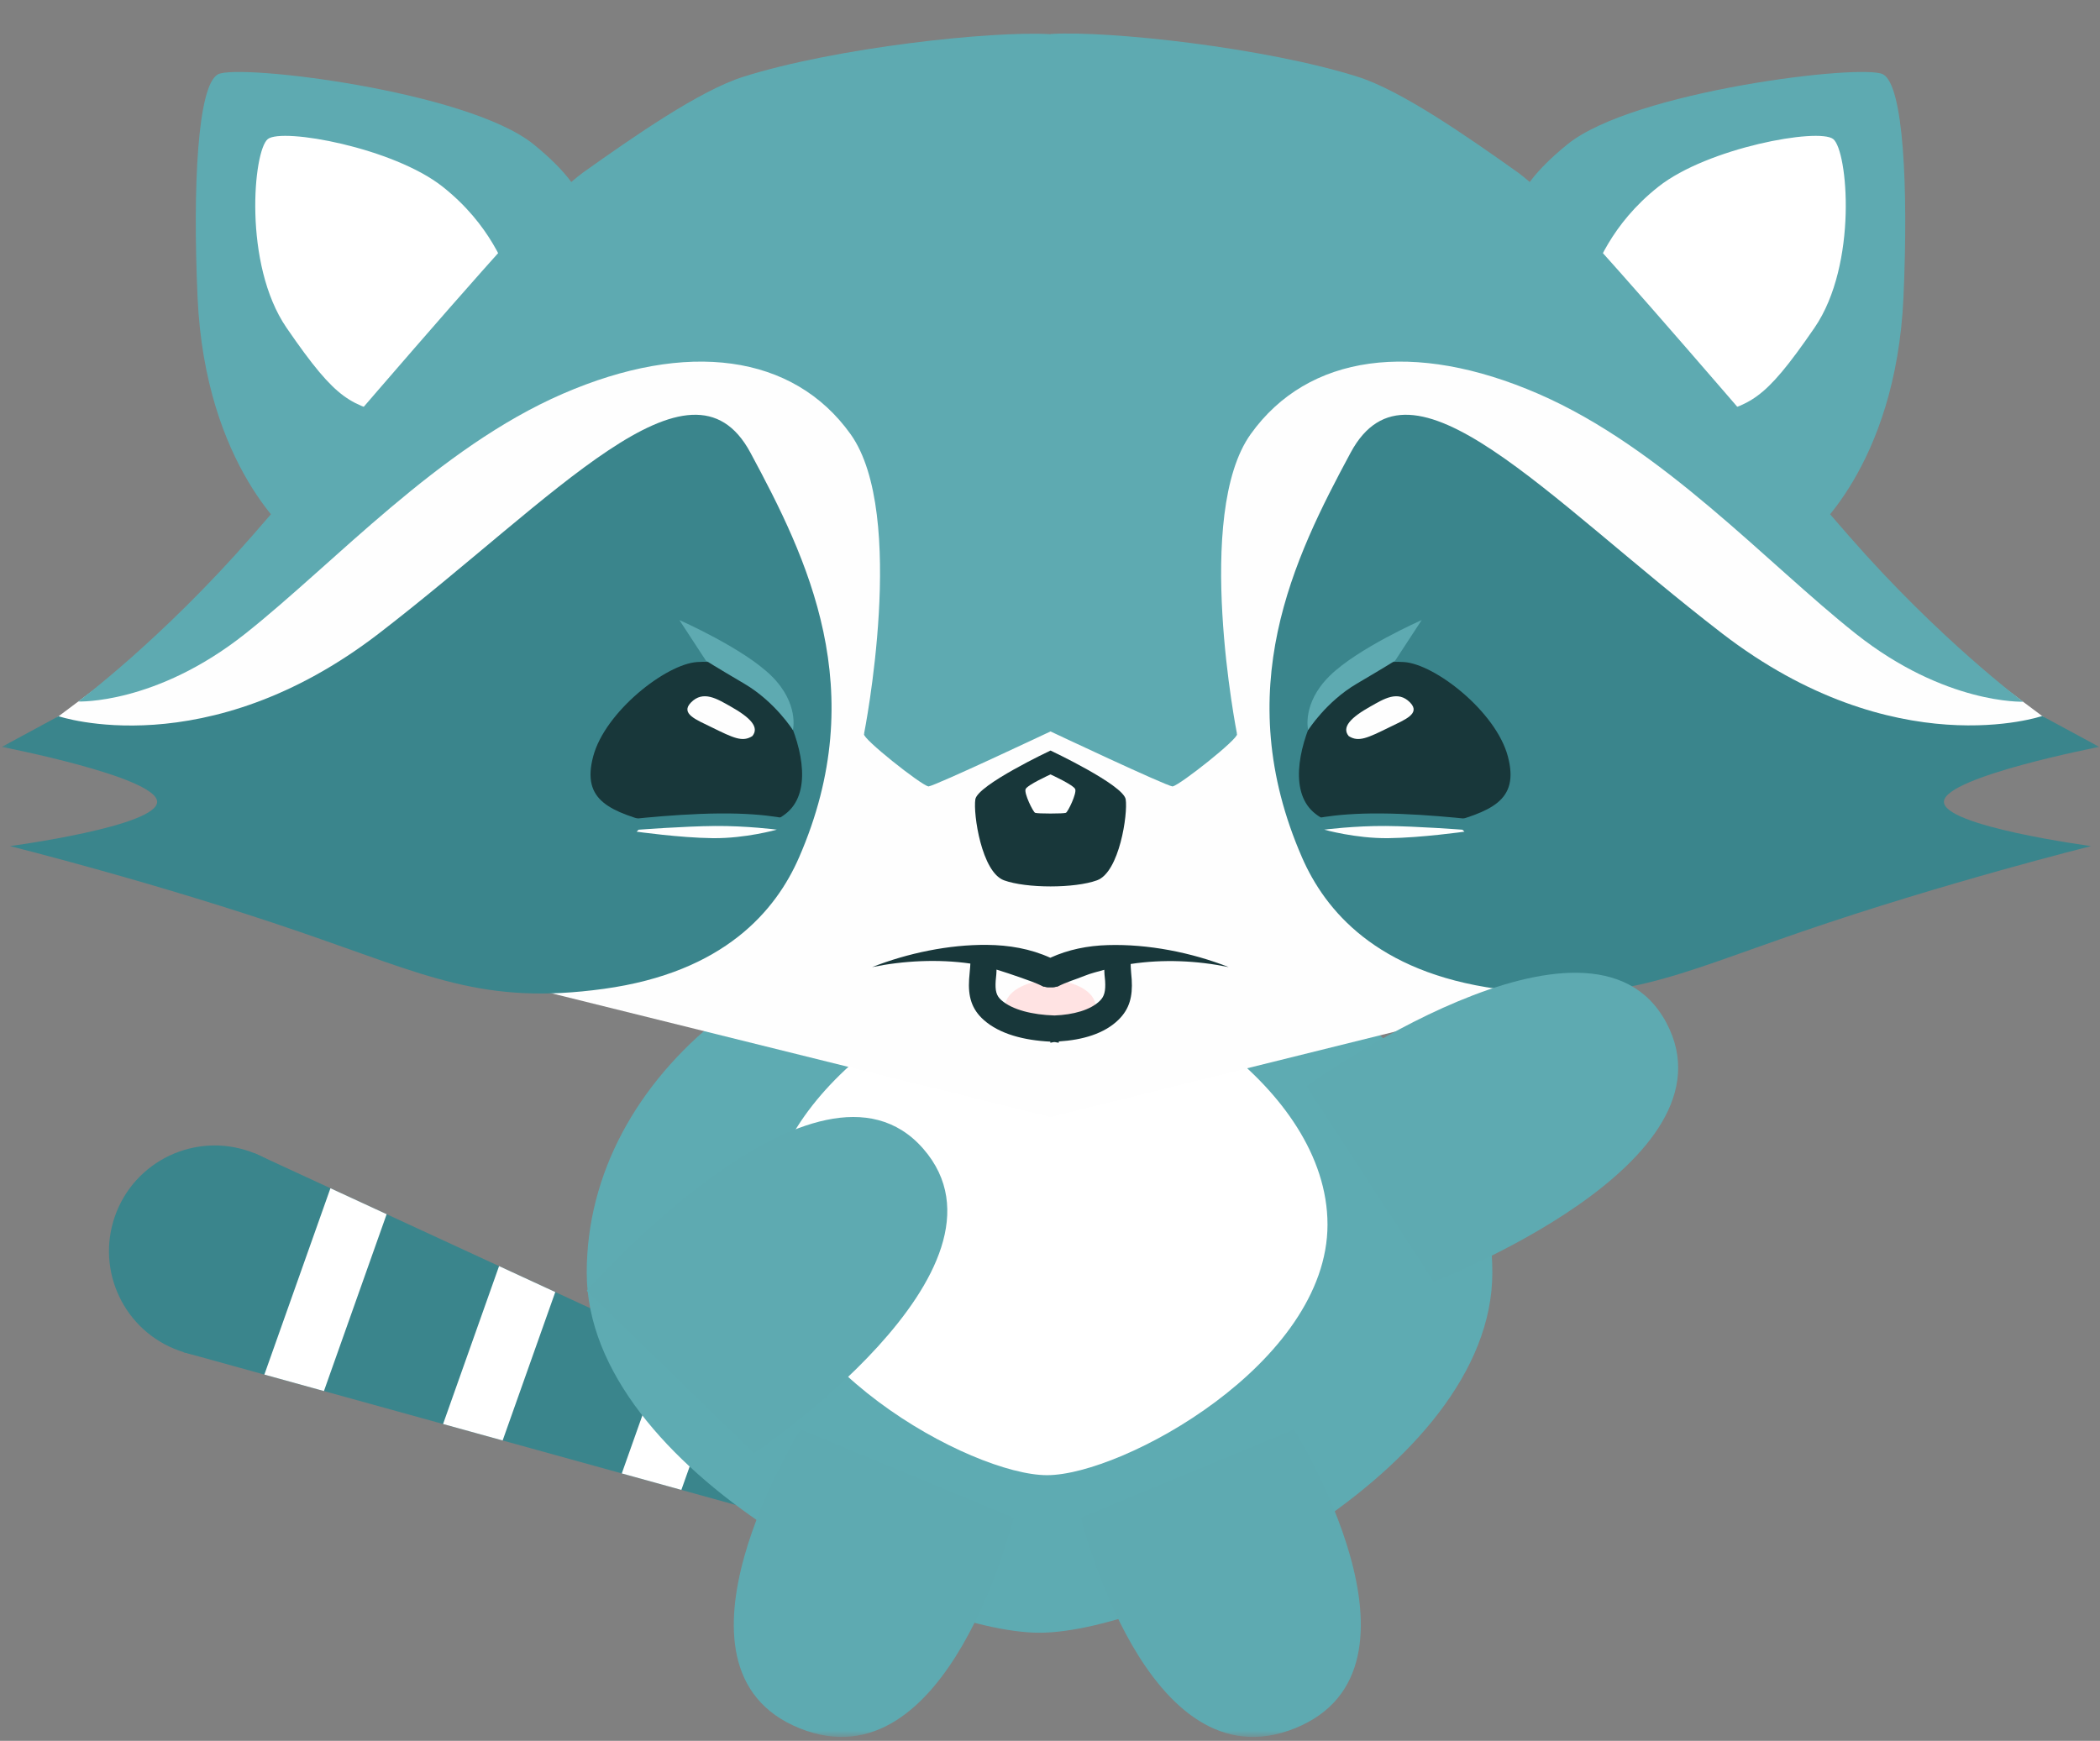 <svg width="316" height="262" viewBox="0 0 316 262" fill="none" xmlns="http://www.w3.org/2000/svg">
<rect x="0" y="0" width="316" height="262" fill="#808080" stroke="none"/>
<mask id="mask0_9950_16828" style="mask-type:luminance" maskUnits="userSpaceOnUse" x="0" y="0" width="316" height="262">
<path d="M315.888 0.833H0.27V261.417H315.888V0.833Z" fill="white"/>
</mask>
<g mask="url(#mask0_9950_16828)">
<circle cx="32.305" cy="188.303" r="15.904" transform="rotate(19.519 32.305 188.303)" fill="#3A858C"/>
<path fill-rule="evenodd" clip-rule="evenodd" d="M117.893 228.487L27.615 203.514L38.242 173.535L123.428 212.873L117.893 228.487Z" fill="#3A858C"/>
<path fill-rule="evenodd" clip-rule="evenodd" d="M39.781 206.879L49.723 178.836L58.181 182.742L48.745 209.359L39.781 206.879Z" fill="white"/>
<path fill-rule="evenodd" clip-rule="evenodd" d="M75.098 190.553L83.556 194.459L75.637 216.797L66.673 214.318L75.098 190.553Z" fill="white"/>
<path fill-rule="evenodd" clip-rule="evenodd" d="M100.473 202.271L108.931 206.176L102.529 224.236L93.565 221.756L100.473 202.271Z" fill="white"/>
<path d="M88.289 191.554C88.289 161.633 118.795 137.376 156.425 137.376C194.055 137.376 224.56 161.633 224.56 191.554C224.56 221.476 174.782 245.732 156.425 245.732C138.068 245.732 88.289 221.476 88.289 191.554Z" fill="#5EABB2"/>
<path d="M115.344 184.307C115.344 163.48 143.374 146.596 157.551 146.596C171.728 146.596 199.758 163.48 199.758 184.307C199.758 205.135 168.922 222.019 157.551 222.019C146.179 222.019 115.344 205.135 115.344 184.307Z" fill="white"/>
<path d="M152.521 228.416L120.466 215.146C120.466 215.146 97.956 251.082 120.32 260.11C142.685 269.138 152.521 228.416 152.521 228.416Z" fill="#5EAAB1"/>
<path d="M162.668 228.416L194.723 215.146C194.723 215.146 217.232 251.082 194.868 260.11C172.504 269.138 162.668 228.416 162.668 228.416Z" fill="#5EAAB1"/>
<path d="M88.289 194.269L113.472 218.708C113.472 218.708 154.777 191.065 138.925 172.888C123.074 154.712 88.289 194.269 88.289 194.269Z" fill="#5EAAB1"/>
<path d="M238.363 42.291L257.216 63.635L274.997 54.6L279.711 21.091L275.713 18.363L246.914 26.009L238.363 42.291Z" fill="white"/>
<path d="M283.361 11.189C286.425 12.835 287.17 28.054 286.43 44.695C285.283 70.477 272.08 80.848 272.08 80.848C272.08 80.848 259.212 66.48 256.511 62.808C263.465 60.694 265.155 60.824 273.044 49.322C279.596 39.769 278.048 22.655 275.853 20.928C273.659 19.201 256.961 22.229 249.544 28.104C242.35 33.803 240.114 40.292 239.028 43.005C237.112 41.327 228.282 33.707 228.282 33.707C228.282 33.707 225.967 29.753 235.861 21.724C245.755 13.694 280.297 9.543 283.361 11.189Z" fill="#5EAAB1"/>
<path d="M77.789 42.291L58.937 63.635L41.156 54.6L36.441 21.091L40.439 18.363L69.238 26.009L77.789 42.291Z" fill="white"/>
<path d="M32.795 11.189C29.732 12.835 28.986 28.054 29.726 44.695C30.873 70.477 44.076 80.848 44.076 80.848C44.076 80.848 56.945 66.48 59.646 62.808C52.691 60.694 51.001 60.824 43.112 49.322C36.56 39.769 38.109 22.655 40.303 20.928C42.497 19.201 59.196 22.229 66.612 28.104C73.806 33.803 76.042 40.292 77.128 43.005C79.044 41.327 87.874 33.707 87.874 33.707C87.874 33.707 90.189 29.753 80.296 21.724C70.402 13.694 35.859 9.543 32.795 11.189Z" fill="#5EAAB1"/>
<path d="M105.329 35.552L7.641 108.677L61.672 144.208L158.079 168.115L254.485 144.208L308.516 108.677L210.829 35.552H105.329Z" fill="#FEFEFE"/>
<path d="M195.925 129.052C199.391 137.005 207.128 146.328 225.294 148.825C243.46 151.322 251.835 146.845 271.169 140.206C292.516 132.875 314.653 127.34 314.653 127.34C314.653 127.34 292.207 124.336 292.516 120.604C292.825 116.871 315.889 112.41 315.889 112.41L307.291 107.763C307.291 107.763 285.135 115.361 259.116 95.316C232.594 74.885 212.251 51.384 203.243 68.119C194.713 83.966 184.932 103.834 195.925 129.052Z" fill="#3A858C"/>
<path d="M158.078 5.114V5.146C149.203 4.615 125.717 7.171 111.859 11.552C105.295 13.627 95.463 20.473 87.703 25.989C86.099 27.13 79.799 32.752 76.859 35.989C65.988 47.959 47.41 69.813 37.921 80.677C24.241 96.341 11.766 105.578 11.766 105.578C11.766 105.578 23.431 106.067 36.921 95.365C50.412 84.663 65.955 67.399 84.671 59.271C103.388 51.142 119.359 53.285 127.984 65.333C136.608 77.381 130.015 110.458 130.015 110.458C130.015 110.458 130.196 110.367 130.203 110.365C130.175 110.407 130.031 110.444 130.015 110.49C129.779 111.171 138.486 118.077 139.703 118.365C140.758 118.258 158.078 110.083 158.078 110.083C158.078 110.083 175.397 118.258 176.453 118.365C177.669 118.077 186.376 111.171 186.14 110.49C186.126 110.449 186.008 110.403 185.984 110.365C185.989 110.366 186.14 110.458 186.14 110.458C186.14 110.458 179.578 77.381 188.203 65.333C196.827 53.285 212.767 51.142 231.484 59.271C250.2 67.399 265.743 84.663 279.234 95.365C292.725 106.067 304.441 105.609 304.441 105.609C304.441 105.609 291.914 96.341 278.234 80.677C268.746 69.813 250.167 47.959 239.296 35.989C236.356 32.752 230.057 27.13 228.453 25.989C220.692 20.473 210.861 13.627 204.296 11.552C190.438 7.171 166.953 4.584 158.078 5.114Z" fill="#5EAAB1"/>
<path d="M120.235 129.052C116.768 137.005 109.031 146.328 90.865 148.825C72.698 151.322 64.325 146.845 44.989 140.206C23.642 132.875 1.507 127.34 1.507 127.34C1.507 127.34 23.951 124.336 23.642 120.604C23.334 116.871 0.27 112.41 0.27 112.41L8.815 107.795C8.815 107.795 31.023 115.361 57.042 95.316C83.564 74.885 103.908 51.384 112.916 68.119C121.446 83.966 131.227 103.834 120.235 129.052Z" fill="#3A858C"/>
<path d="M211.249 99.639C215.935 99.939 225.112 107.103 226.901 113.854C228.69 120.605 224.306 122.16 216.895 124.162C209.485 126.163 200.461 125.274 197.259 121.86C194.057 118.445 195.572 111.782 198.364 106.416C201.155 101.051 206.564 99.339 211.249 99.639Z" fill="black" fill-opacity="0.588"/>
<path d="M212.203 105.749C213.8 107.417 211.395 108.318 209.109 109.439C205.772 111.077 204.434 111.734 202.949 110.784C201.845 109.454 203.25 107.987 206.25 106.309C208.189 105.224 210.352 103.816 212.203 105.749Z" fill="#FEFEFE"/>
<path d="M196.848 109.888C196.848 109.888 199.528 105.626 204.143 102.91C208.757 100.195 209.94 99.426 209.94 99.426L213.926 93.326C213.926 93.326 204.269 97.574 200.062 101.742C195.854 105.911 196.848 109.888 196.848 109.888Z" fill="#5EAAB1"/>
<path d="M196.551 123.525C196.551 123.525 200.1 122.364 207.856 122.428C215.612 122.492 224.323 123.651 224.323 123.651L218.273 129.154L205.184 129.21L196.551 123.525Z" fill="#3A858C"/>
<path d="M220.064 124.875C220.064 124.875 213.264 124.353 208.555 124.314C203.847 124.276 199.262 124.864 199.262 124.864C199.262 124.864 203.937 126.201 208.897 126.147C213.857 126.093 220.364 125.169 220.364 125.169" fill="#FEFEFE"/>
<path d="M104.91 99.639C100.224 99.939 91.047 107.103 89.258 113.854C87.47 120.605 91.854 122.16 99.264 124.162C106.675 126.163 115.698 125.274 118.9 121.86C122.102 118.445 120.587 111.782 117.796 106.416C115.004 101.051 109.596 99.339 104.91 99.639Z" fill="black" fill-opacity="0.588"/>
<path d="M103.955 105.749C102.357 107.417 104.763 108.318 107.048 109.439C110.385 111.077 111.724 111.734 113.208 110.784C114.312 109.454 112.908 107.987 109.907 106.309C107.968 105.224 105.805 103.816 103.955 105.749Z" fill="#FEFEFE"/>
<path d="M119.312 109.888C119.312 109.888 116.633 105.626 112.018 102.91C107.403 100.195 106.221 99.426 106.221 99.426L102.234 93.326C102.234 93.326 111.891 97.574 116.099 101.742C120.306 105.911 119.312 109.888 119.312 109.888Z" fill="#5EAAB1"/>
<path d="M119.608 123.525C119.608 123.525 116.059 122.364 108.303 122.428C100.547 122.492 91.836 123.651 91.836 123.651L97.887 129.154L110.976 129.21L119.608 123.525Z" fill="#3A858C"/>
<path d="M96.098 124.875C96.098 124.875 102.897 124.353 107.606 124.314C112.315 124.276 116.899 124.864 116.899 124.864C116.899 124.864 112.224 126.201 107.264 126.147C102.304 126.093 95.797 125.169 95.797 125.169" fill="#FEFEFE"/>
<path d="M158.078 112.958C158.078 112.958 147.11 118.125 146.765 120.302C146.42 122.479 147.709 131.264 151.078 132.49C154.446 133.715 161.709 133.715 165.078 132.49C168.446 131.264 169.735 122.479 169.39 120.302C169.045 118.125 158.078 112.958 158.078 112.958Z" fill="#18373A"/>
<path d="M154.327 118.771C154.079 119.411 155.448 122.192 155.764 122.333C156.08 122.475 160.073 122.475 160.389 122.333C160.705 122.192 162.043 119.411 161.795 118.771C161.549 118.135 158.077 116.552 158.077 116.552C158.077 116.552 154.572 118.137 154.327 118.771Z" fill="white"/>
<path d="M151.246 151.506C151.246 149.323 154.295 147.554 158.057 147.554C161.819 147.554 164.868 149.323 164.868 151.506C164.868 153.688 161.819 155.458 158.057 155.458C154.295 155.458 151.246 153.688 151.246 151.506Z" fill="#FFE3E3"/>
<path d="M148.515 142.208C142.789 142.155 136.575 143.451 131.234 145.552C135.939 144.586 141.175 144.321 146.015 145.021C146.001 145.348 145.99 145.584 145.921 146.271C145.87 146.792 145.849 147.046 145.828 147.365C145.657 149.963 146.2 151.886 148.046 153.521C150.438 155.638 154.112 156.577 158.046 156.771V156.927C158.255 156.927 158.432 156.839 158.64 156.833C158.881 156.84 159.085 156.927 159.328 156.927V156.74C162.862 156.525 166.174 155.588 168.328 153.458C169.975 151.829 170.446 149.976 170.296 147.427C170.278 147.113 170.249 146.85 170.203 146.333C170.142 145.654 170.148 145.415 170.14 145.083C175.023 144.343 180.09 144.567 184.89 145.552C179.265 143.339 172.732 142.06 166.703 142.24C163.674 142.33 160.782 142.899 158.046 144.146C155.042 142.784 151.827 142.239 148.515 142.208ZM149.953 145.927C151.121 146.303 152.292 146.662 153.453 147.083C154.638 147.514 155.863 147.901 156.984 148.49C157.064 148.533 157.151 148.488 157.234 148.521C157.513 148.637 157.773 148.616 158.078 148.615C158.371 148.612 158.621 148.633 158.89 148.521C158.973 148.488 159.06 148.533 159.14 148.49C160.437 147.809 161.852 147.416 163.203 146.865C164.163 146.472 165.176 146.244 166.171 145.958C166.19 146.219 166.171 146.316 166.203 146.677C166.245 147.155 166.281 147.384 166.296 147.646C166.385 149.159 166.182 149.955 165.515 150.615C164.094 152.019 161.5 152.726 158.671 152.833C155.38 152.732 152.333 151.992 150.671 150.521C149.919 149.855 149.73 149.099 149.828 147.615C149.845 147.354 149.874 147.124 149.921 146.646C149.957 146.285 149.934 146.188 149.953 145.927Z" fill="#18373A"/>
<path d="M196.598 163.494L215.742 192.904C215.742 192.904 262.143 175.096 250.712 153.86C239.28 132.624 196.598 163.494 196.598 163.494Z" fill="#5EAAB1"/>
</g>
</svg>
